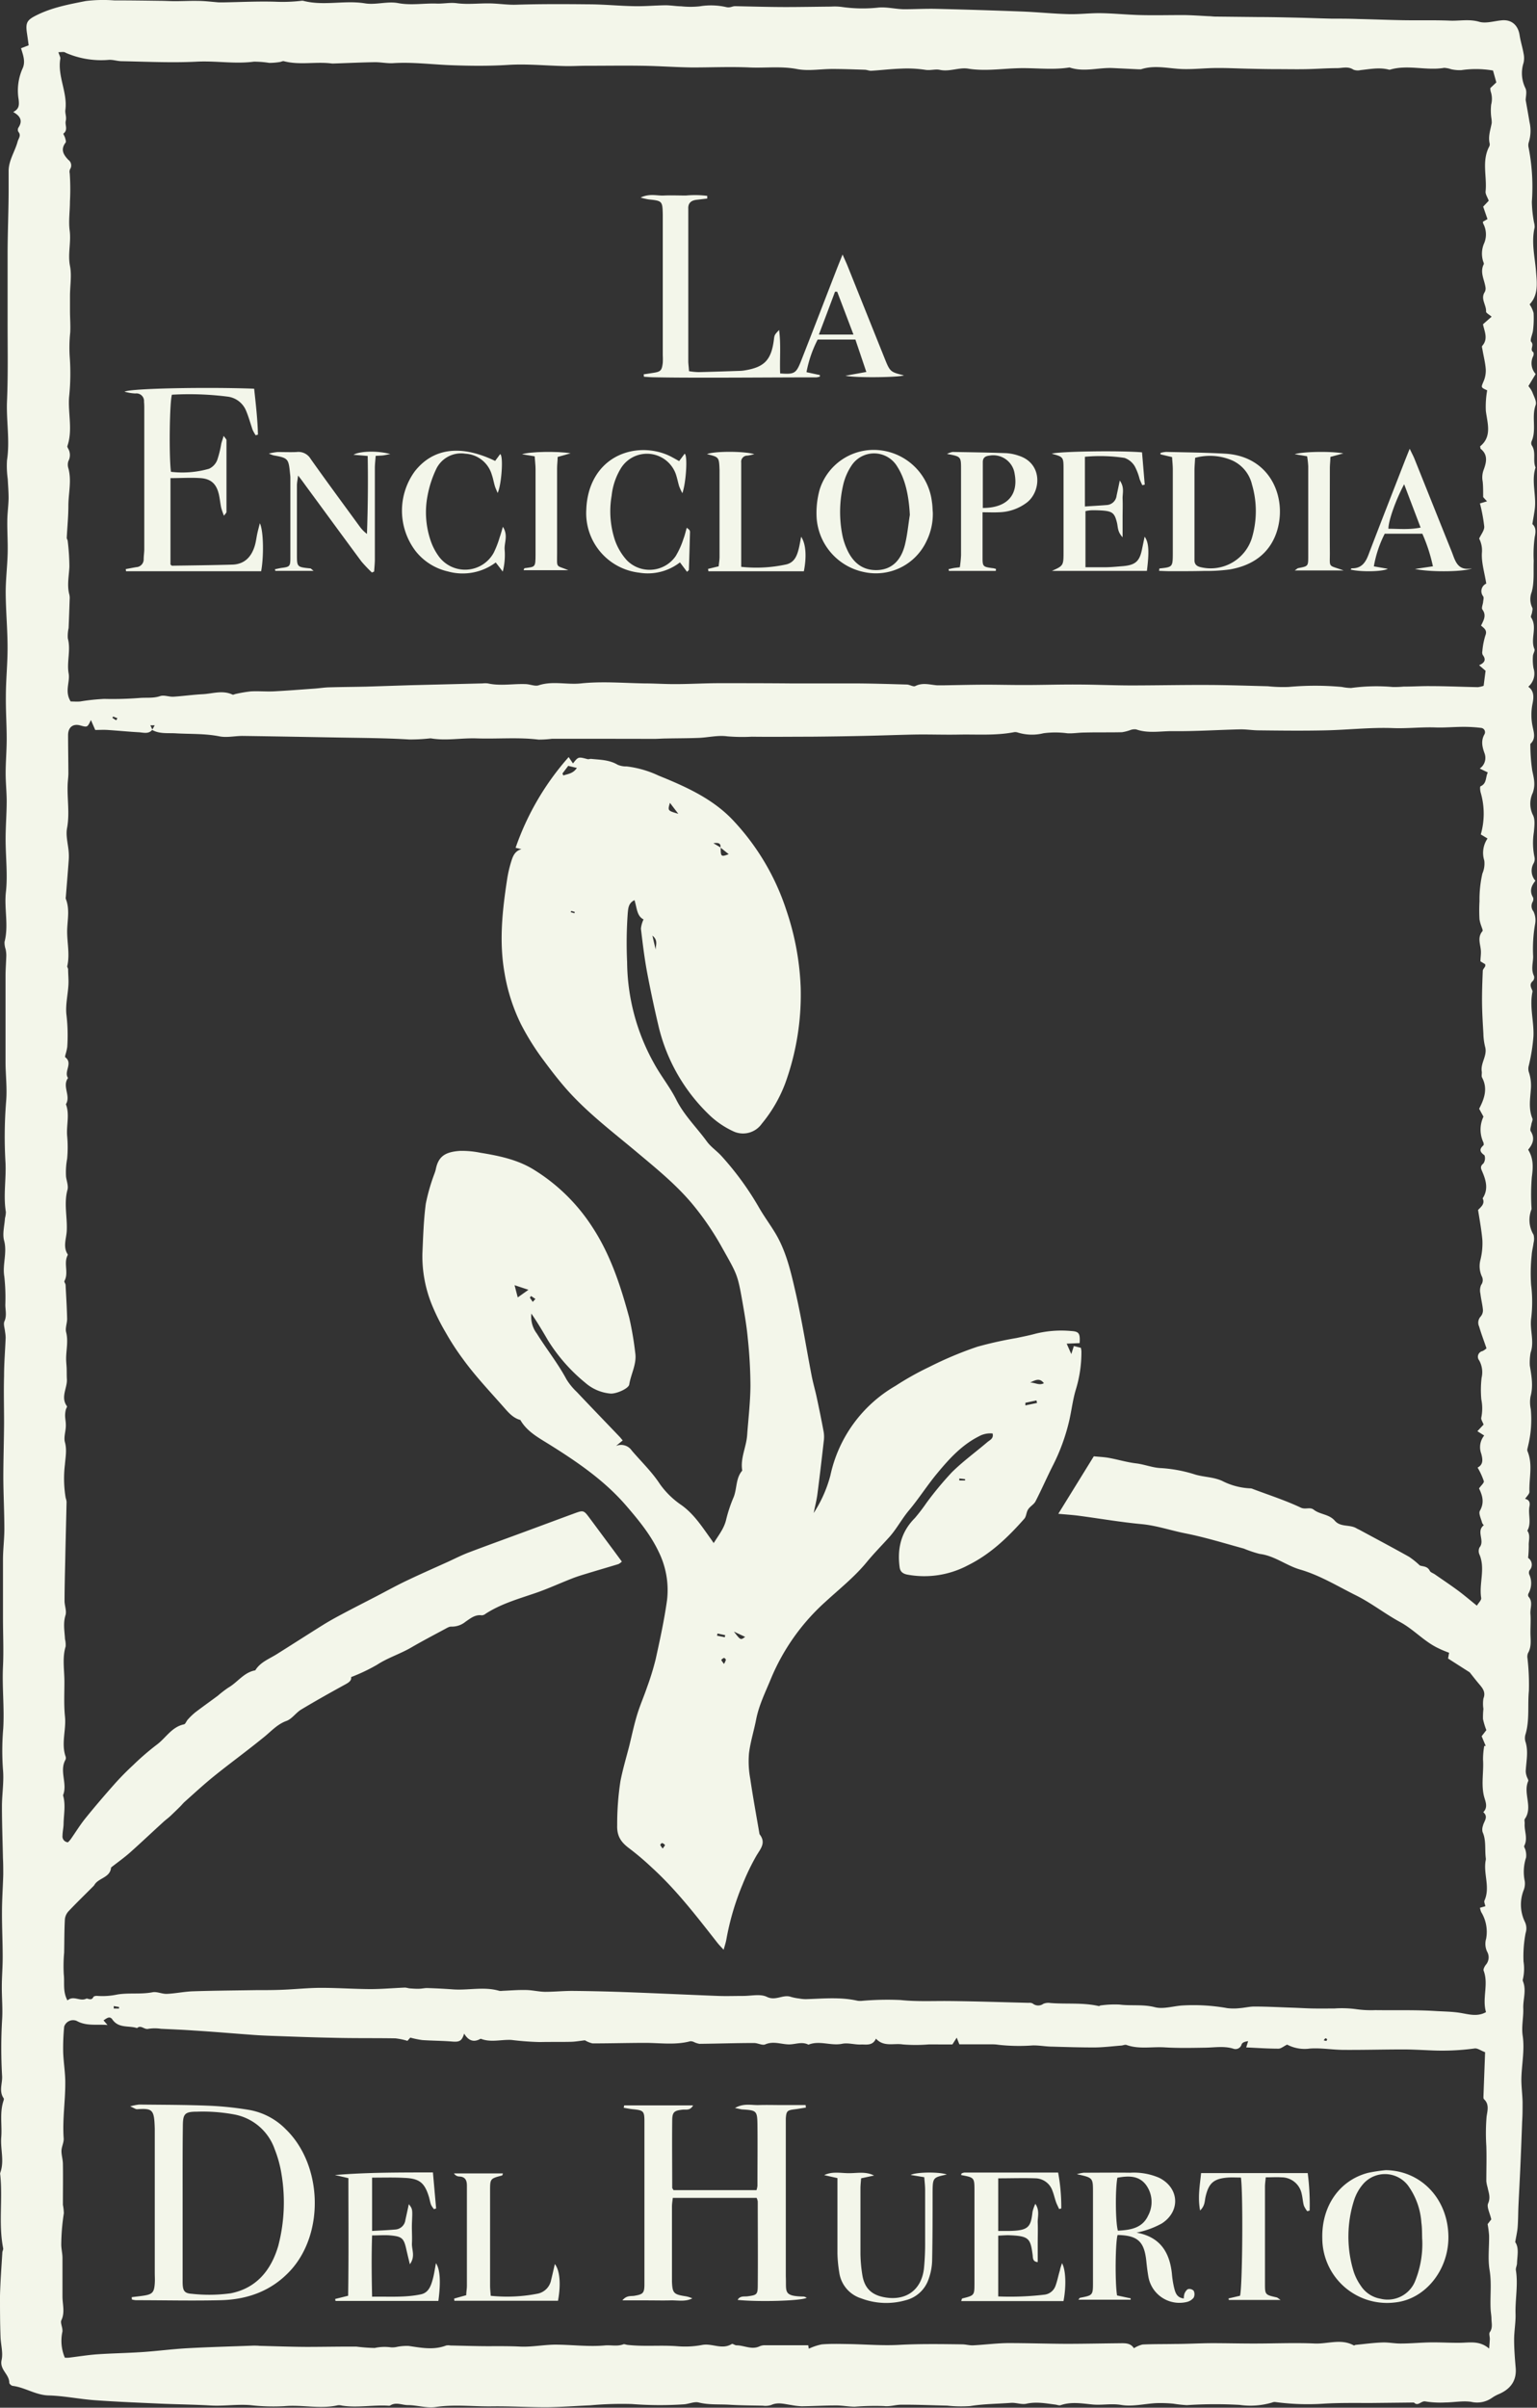 <svg xmlns="http://www.w3.org/2000/svg" viewBox="0 0 356.02 557.46"><rect x="0" y="0" width="356.02" height="557.46" fill="#333333" stroke="none"/><defs><style>.cls-1{fill:#f3f6ea;}</style></defs><g id="Capa_2" data-name="Capa 2"><g id="Capa_1-2" data-name="Capa 1"><path class="cls-1" d="M3.06,25.94c1.39-.73,1.39-1.59,1.26-2.88a12.57,12.57,0,0,1,.87-7.12c.79-1.6.17-3.15-.32-4.77l1.77-.68c-.12-.88-.24-1.76-.37-2.63-.41-2.65-.06-3.23,2.33-4.4C12.16,1.71,16,1,19.85.24A33.22,33.22,0,0,1,26.4.09c3.57,0,7.14.05,10.71.1,1.14,0,2.28.08,3.42.08,1.77,0,3.54-.1,5.31-.06,1.61,0,3.22.22,4.83.34.4,0,.8,0,1.21,0,4-.07,7.92-.27,11.88-.15a36.9,36.9,0,0,0,6-.21,1.31,1.31,0,0,1,.48,0C75,1.43,79.8,0,84.56.78c2.48.4,5.2-.53,7.66-.06,3,.57,6,0,8.92.11,1.53.06,3.1-.29,4.61-.09,2.81.37,5.61-.06,8.4.07,1.81.08,3.59.34,5.44.28C125.15.92,130.71.94,136.27,1c3.56,0,7.11.37,10.66.43,2.41.05,4.83-.18,7.24-.21,1.21,0,2.42.23,3.62.24a20.05,20.05,0,0,0,4.31,0,16,16,0,0,1,6.2.2c.85.18,1.34-.24,2-.23,3.82.08,7.64.19,11.47.2,3.58,0,7.15-.07,10.73-.1a13.2,13.2,0,0,1,2.44.07,33.84,33.84,0,0,0,8.65.14c1.9-.14,3.84.36,5.77.4,2.51,0,5-.15,7.53-.09q10,.24,19.94.62c3.55.14,7.1.51,10.66.6,2.5.07,5-.26,7.52-.22,3.06.05,6.12.37,9.18.44,3.23.08,6.46,0,9.68,0,2,0,4.06.16,6.09.26.48,0,1,.08,1.45.09l10.2.11c2.83,0,5.66.07,8.49.13s5.63.18,8.45.24c2,0,4,0,6.06.08,3.47.08,6.95.22,10.42.28s7.23-.05,10.83.1c2.24.09,4.45-.41,6.76.26,1.6.46,3.52-.19,5.29-.34,2.23-.19,3.73,1.13,4.08,3.44.22,1.43.67,2.82.92,4.25a5,5,0,0,1,0,2.15,7.81,7.81,0,0,0,.43,5.88c.4.81.06,2,.06,2.76.32,1.81.62,3.43.88,5.05a9,9,0,0,1-.19,4.8,2.33,2.33,0,0,0,0,1.2,47.6,47.6,0,0,1,.74,12.5,28.94,28.94,0,0,0,.5,4.78,3.71,3.71,0,0,1,.14,1.17c-.81,3.44.06,6.81.33,10.21.17,2.21.49,4.51-.73,6.59a7.65,7.65,0,0,1-.76,1,6.5,6.5,0,0,1,.92,2,22.75,22.75,0,0,1-.13,4c-.09.93-.79,2.26-.41,2.67.75.83-.42,1.74.45,2.38.15.11.13.67,0,.93a3.73,3.73,0,0,0,.57,4.14l-1.68,2.79a6.55,6.55,0,0,1,.9,1.38c.36,1,1.07,2.2.78,3-1,2.75.24,5.69-.92,8.37a1.14,1.14,0,0,0,0,.94c1.1,1.59.19,3.51.89,5.16-1,3.17.21,6.39-.17,9.57-.13,1.07-.34,2.14-.56,3.54.72.59.87,1.54.55,2.93a29.4,29.4,0,0,0-.24,5.57c-.09,2.43.16,5-.47,7.24a4.5,4.5,0,0,0,.13,3.59c.15.3,0,.76-.05,1.14s-.37.91-.21,1.14c1.51,2.31-.24,4.94.76,7.31.18.42-.32,1.07-.34,1.63a11.2,11.2,0,0,0,.14,2.84A4,4,0,0,1,354,159c1.4,1,1.27,2.46,1,3.86a13,13,0,0,0,0,5.31c.23,1.23.81,2.75-.39,3.94a.37.37,0,0,0-.13.21,42.28,42.28,0,0,0,.44,6.09c.37,1.76.79,3.23.12,5.16a5.91,5.91,0,0,0,0,5.06c.6,1.07.37,2.69.26,4a16,16,0,0,0,.14,5.82,2.11,2.11,0,0,1-.16,1.35,3.53,3.53,0,0,0,.37,4.13c-1,1.22-1.38,2.45-.54,3.86a1.31,1.31,0,0,1-.12,1.06,2,2,0,0,0,.22,2.19,4.73,4.73,0,0,1,.35,3,33.48,33.48,0,0,0-.43,7.41c0,1.51-.55,3,.2,4.54a1.23,1.23,0,0,1-.27,1.14c-.75.63-.54,1.26-.21,2a1,1,0,0,1,.13.47c-.75,3.5.4,7,.21,10.45a42.89,42.89,0,0,1-1.06,6.64,2.64,2.64,0,0,0,.07,1.73,10,10,0,0,1,.39,3.89c-.17,2.24-.53,4.45.36,6.64.15.36-.17.91-.24,1.38s-.36,1.2-.15,1.57c1,1.58.56,2.93-.59,4.29,1.25,2,1.17,4.08.85,6.34a51,51,0,0,0-.08,7,1.54,1.54,0,0,1,0,.48,6.68,6.68,0,0,0,.48,5.87,3.69,3.69,0,0,1,0,1.9c-.11.94-.38,1.87-.43,2.82a39.94,39.94,0,0,0-.13,6.91,32.2,32.2,0,0,1,0,7.85c-.31,2.64.78,5.24-.12,7.82a13.13,13.13,0,0,0-.18,3c.39,2.38.83,4.73.16,7.17a7.73,7.73,0,0,0,.06,2.91,25.82,25.82,0,0,1-.63,8.54c-.07.4-.27.87-.13,1.2,1.28,3.08.33,6.27.45,9.41,0,.49-.6,1-1,1.63.74.16,1.25.6,1,1.77-.34,1.84.53,3.8-.49,5.6.78,1.08.26,2.3.33,3.45a26.26,26.26,0,0,1-.15,2.84,1.89,1.89,0,0,1,.34,2.87,1.15,1.15,0,0,0-.09.93,4.88,4.88,0,0,1-.17,4.46.79.79,0,0,0,0,.7c1.12,1.22.36,2.66.46,4s0,2.89,0,4.33c0,1.62.32,3.25-.57,4.77a2.31,2.31,0,0,0-.11,1.21,54.19,54.19,0,0,1,.32,7.51c-.32,3.33.19,6.73-.76,10a3,3,0,0,0-.06,1.69c.77,2.31.2,4.6.09,6.91a3.72,3.72,0,0,0,.22,1.17c.1.4.48.87.35,1.15-1.24,2.82,1.15,6-.77,8.73-.19.26,0,.76-.05,1.15-.09,1.68.78,3.38-.09,5.08-.12.24.24.7.3,1.07a4.25,4.25,0,0,1,.12,1.65,10.56,10.56,0,0,0-.3,5.5,4.18,4.18,0,0,1-.28,2.11,9.17,9.17,0,0,0,.35,7.38,3.48,3.48,0,0,1,.13,2.47,28.31,28.31,0,0,0-.49,6.63,10.81,10.81,0,0,1-.14,4.05.75.75,0,0,0,0,.49c.86,2.11,0,4.22.08,6.29s-.45,4.24-.14,6.29c.51,3.44-.26,6.78-.3,10.17,0,1.76.24,3.52.28,5.28,0,1.49,0,3-.1,4.46-.13,3.52-.26,7-.42,10.54-.13,3-.3,6-.44,9-.07,1.62-.06,3.25-.18,4.87-.08,1.09-.34,2.16-.57,3.51.93,1.29.48,3.11.42,4.88,0,.54-.34,1.11-.26,1.62.55,3.38-.18,6.74-.08,10.11.06,2-.33,4-.33,6s.17,4.32.36,6.47c.26,3-1.18,4.91-3.83,6.08a8.74,8.74,0,0,0-1.7.93,6,6,0,0,1-4.79.89c-1.94-.28-4,.13-6,.15a22,22,0,0,1-4.59-.24c-1-.2-1.69,1.24-2.65.25l-10,.11c-3.6,0-7.2-.06-10.78.15a56.3,56.3,0,0,1-11.39-.38,1.6,1.6,0,0,0-.71.13,17.79,17.79,0,0,1-7.5.54,99.8,99.8,0,0,0-12.23.06,30,30,0,0,1-3.12-.34,31.67,31.67,0,0,0-3.89-.13c-2.74.13-5.56.86-8.19.42-2.31-.38-4.5.11-6.71-.11-2.47-.24-4.9-.67-7.33.17-.34.12-.8-.09-1.2-.14-2.23-.28-4.42-.71-6.72-.2-1.13.25-2.4-.29-3.59-.2-3.14.24-6.29.23-9.43.74a29.75,29.75,0,0,1-5.33-.1c-3.56-.08-7.11-.24-10.66-.21-1.31,0-2.55.47-4,.31a58.53,58.53,0,0,0-6.74.15c-1.45,0-2.89-.3-4.34-.29-2.66,0-5.31.16-8,.19a17.52,17.52,0,0,1-2.39-.29c-1.55-.21-3.07-.73-4.65,0a4.59,4.59,0,0,1-1.93.15c-2.59-.05-5.18-.06-7.77-.22-2.36-.14-4.73.07-7.09-.52-1-.26-2.3.36-3.46.43a83.42,83.42,0,0,1-12-.07,80.07,80.07,0,0,0-9.66.3c-3.42.14-6.84.42-10.26.44-4.13,0-8.28-.25-12.41-.2-4.37.07-8.72-.5-13.12.15-2.08.31-4.29-.43-6.45-.44-1.34,0-2.72-.77-4.06.07-.18.12-.48.06-.73.05-3.48-.16-7,.53-10.44,0a2.7,2.7,0,0,0-1-.08c-4.1.92-8.22-.17-12.34.2a46.55,46.55,0,0,1-7.91-.23c-3.06-.25-6.09.25-9.15.08-3.9-.22-7.8-.26-11.7-.43-5.08-.23-10.17-.43-15.25-.8-3.55-.26-7.07-1-10.62-1.1-3-.08-5.43-1.83-8.28-2.21-.32,0-.84-.48-.84-.73,0-2-2.28-3-1.78-5.27C.75,544.73.17,542.8.12,541,0,537.82,0,534.68,0,531.54c.08-3.32.34-6.64.54-10,0-.32.25-.66.19-1-1.11-5.63-.07-11.35-.67-17a1,1,0,0,1,0-.48c1-2.72,0-5.5.23-8.22s-.43-5.76.56-8.56c0-.14.11-.36,0-.46-1.17-1.67-.24-3.48-.37-5.21a113,113,0,0,1,0-12.88C.66,465.2.41,462.58.42,460c0-2.32.21-4.63.2-6.94,0-3.46-.18-6.92-.16-10.37,0-2.88.21-5.77.29-8.65,0-1.29,0-2.59-.07-3.88-.08-4-.23-7.94-.23-11.91,0-2.88.51-5.79.23-8.63a60.81,60.81,0,0,1,.07-9.45c.28-4.76-.28-9.51-.06-14.27.18-3.74,0-7.5,0-11.25,0-4.52,0-9,0-13.54,0-2.41.33-4.82.32-7.23C1,350,.79,346.08.77,342.2c0-4.3.15-8.6.17-12.91,0-3.56-.1-7.13,0-10.69,0-3,.26-6,.37-8.92a11.29,11.29,0,0,0-.15-1.4c-.07-.79-.42-1.72-.13-2.36.57-1.29.22-2.52.2-3.78A44.73,44.73,0,0,0,1,295.58c-.48-2.8.71-5.51-.05-8.34-.43-1.6.09-3.45.2-5.19a6.11,6.11,0,0,0,.21-1.43c-.63-3.82.1-7.64-.09-11.45A101.83,101.83,0,0,1,1.42,255c.26-3-.12-6-.14-9,0-3.61,0-7.22,0-10.83,0-3,0-6.09,0-9.13,0-1.62.14-3.24.18-4.87a7.52,7.52,0,0,0-.16-1.41,4.67,4.67,0,0,1-.25-1.68c1-3.83-.12-7.69.32-11.57s-.07-8.15-.07-12.23c0-2.9.24-5.8.25-8.7,0-2.17-.24-4.34-.24-6.51,0-2.66.24-5.32.24-8,0-3.28-.23-6.57-.19-9.85,0-3.76.4-7.53.39-11.3,0-4.25-.41-8.5-.43-12.76,0-3,.37-6,.45-9,.07-2.49-.11-5-.08-7.5,0-1.76.27-3.52.3-5.29,0-1.49-.12-3-.2-4.46a22,22,0,0,1-.17-4.35c.7-4.55-.18-9.09,0-13.64.27-6.26.13-12.53.14-18.8,0-5.07,0-10.14,0-15.21S2,48.74,2,43.65c0-1.3,0-2.59,0-3.89-.06-2.55,1.45-4.62,2.09-7,.21-.75.88-1.4.16-2.25a1,1,0,0,1,0-.93C5.28,28.05,4.8,26.89,3.06,25.94ZM35.24,169l.59-1.06h-1l.47,1c-.88,1.1-2.08.66-3.16.6-2.39-.13-4.79-.37-7.19-.53-1-.06-1.93,0-2.89,0l-1-2.3c-.81,1.71-.81,1.71-2.48,1.25s-2.79.41-2.81,2.21c0,3,.06,5.91.07,8.86,0,.87-.14,1.74-.17,2.61-.13,3.36.5,6.71-.14,10.11-.33,1.75.24,3.66.38,5.5a12.71,12.71,0,0,1,0,2c-.2,2.8-.44,5.6-.66,8.4a1,1,0,0,0,0,.48c.9,2.26.42,4.64.32,6.9-.13,2.91.69,5.81,0,8.7,0,.2.2.46.21.69,0,1.2.14,2.41.07,3.61-.13,2.34-.73,4.73-.45,7a40.29,40.29,0,0,1,.18,7.36,11.83,11.83,0,0,1-.4,1.74c-.05.22-.16.58-.07.65,1.86,1.4-.4,3.33.65,4.81-1.42,1.92.7,4.14-.49,6.08.91,2.4.08,4.87.28,7.3a28,28,0,0,1,0,5.34,17.06,17.06,0,0,0-.25,4.16c.14,1,.58,2.12.33,3-.87,3.19,0,6.37-.17,9.54-.09,1.78-.93,3.67.23,5.42.06.08-.08.3-.14.45-.76,1.84.38,3.89-.63,5.72-.1.19.25.58.27.89.14,2.62.3,5.25.36,7.88,0,1-.47,2.13-.23,3.07.53,2.09,0,4.11,0,6.16,0,.73.09,1.45.12,2.18s0,1.76.06,2.64c.07,2-1.5,4.09,0,6.15.11.14-.21.56-.26.85a5.69,5.69,0,0,0-.16,1.29c0,.79.2,1.59.17,2.38,0,1.28-.53,2.66-.21,3.83.49,1.77.13,3.46,0,5.14a27.12,27.12,0,0,0,.17,7.74,3.9,3.9,0,0,1,.21.93c-.09,4.32-.21,8.64-.3,13-.07,3.3-.16,6.61-.17,9.92,0,1.12.53,2.34.22,3.33-.58,1.89-.21,3.71-.11,5.55a5.48,5.48,0,0,1,.14,1.68c-.8,2.67-.29,5.37-.28,8.06s-.15,5.46.13,8.15c.32,3.11-.93,6.23.16,9.31a1,1,0,0,1-.05.72c-1.48,2.65.54,5.54-.56,8.21.64,2.14.19,4.32.13,6.47,0,1-.24,1.91-.25,2.86a1.36,1.36,0,0,0,1.26,1.56,6,6,0,0,0,.63-.7c1.12-1.59,2.14-3.27,3.36-4.79,2.17-2.69,4.43-5.33,6.73-7.92,1.39-1.57,2.87-3.06,4.41-4.49A61.17,61.17,0,0,1,36.25,404c2.14-1.55,3.49-4.16,6.37-4.76.35-.07.55-.77.89-1.12a15.08,15.08,0,0,1,1.73-1.66c1.72-1.31,3.48-2.56,5.22-3.85a25.34,25.34,0,0,1,2.43-1.87c2.15-1.23,3.6-3.55,6.24-4,1.16-1.91,3.22-2.64,5-3.76,3.57-2.24,7.11-4.52,10.68-6.75,1.43-.89,2.9-1.7,4.39-2.49,2.55-1.36,5.13-2.67,7.7-4s5.16-2.78,7.79-4c3-1.43,6-2.74,9-4.1,1.62-.74,3.21-1.56,4.87-2.19,4.34-1.65,8.71-3.22,13.07-4.83,3.88-1.43,7.75-2.88,11.63-4.3,1.84-.67,2-.6,3.23,1.05,1.86,2.49,3.7,5,5.55,7.47l2,2.72a3.76,3.76,0,0,1-.77.57c-2.46.75-4.92,1.46-7.37,2.21-1.17.35-2.34.71-3.47,1.16-2.86,1.12-5.67,2.42-8.57,3.4-3.91,1.33-7.87,2.47-11.37,4.73a1.53,1.53,0,0,1-.89.37c-1.54-.22-2.6.69-3.74,1.46a5,5,0,0,1-3.38,1.15c-.48,0-1,.35-1.5.61-2.59,1.39-5.19,2.75-7.73,4.23s-5.42,2.37-7.92,4a41.89,41.89,0,0,1-6,2.85c.13.84-.56,1.27-1.43,1.74-3.41,1.87-6.8,3.77-10.13,5.77-1.23.74-2.13,2.17-3.42,2.64-2.17.79-3.57,2.44-5.26,3.79q-1.78,1.44-3.6,2.85c-2.76,2.15-5.56,4.23-8.27,6.44-2.19,1.79-4.27,3.71-6.38,5.59-.43.37-.77.83-1.18,1.22-.67.67-1.36,1.33-2.06,2s-1.23,1-1.82,1.56c-2.55,2.32-5.05,4.69-7.64,7-1.4,1.24-2.93,2.32-4.41,3.48-.19,2.37-2.87,2.39-3.84,4a1.61,1.61,0,0,1-.31.38c-1.89,1.9-3.82,3.76-5.66,5.71a3.24,3.24,0,0,0-.89,1.88c-.14,2.58-.12,5.15-.17,7.73a35,35,0,0,0-.09,5c.23,2-.28,4,.86,6.08,1.41-1.25,2.87.32,4.36-.41.3-.15,1.18.61,1.64-.38.08-.19.58-.29.87-.26a16.43,16.43,0,0,0,4.63-.31c2.68-.46,5.47,0,8.21-.53,1-.2,2.21.42,3.31.37,2-.08,4-.52,6-.59,4.86-.16,9.71-.19,14.57-.27,2.17,0,4.34,0,6.5-.1,2.89-.12,5.77-.43,8.66-.43,3.79,0,7.59.27,11.39.29,2.66,0,5.32-.24,8-.35.39,0,.79.16,1.19.19.71.05,1.42.1,2.13.08s1.28-.18,1.92-.16c1.94.06,3.89.16,5.83.3,3.59.28,7.23-.7,10.8.34a2.27,2.27,0,0,0,.73,0c1.78-.07,3.57-.23,5.35-.19,1.52,0,3,.4,4.57.42,2.16,0,4.33-.23,6.5-.21q6.32.06,12.63.3c7,.26,13.94.59,20.91.86,1.93.07,3.86,0,5.8,0s4-.52,5.51.22c2.07,1,3.73-.64,5.56,0a11.67,11.67,0,0,0,1.87.37,8.57,8.57,0,0,0,1.59.16c4-.12,8-.54,12,.37a4.84,4.84,0,0,0,1.2,0,67.56,67.56,0,0,1,8.76-.17c3.71.39,7.39.2,11.09.23,6.18.06,12.36.27,18.54.42a1.77,1.77,0,0,1,.94.14,2,2,0,0,0,2.47.09,3,3,0,0,1,1.65-.19c3.74.3,7.52-.14,11.22.71.13,0,.28-.14.43-.15a23.6,23.6,0,0,1,4.35-.2c2.72.34,5.44-.1,8.2.61,1.92.49,4.14-.23,6.23-.39a44.43,44.43,0,0,1,10.55.61,12.69,12.69,0,0,0,2.89,0c1.13-.08,2.26-.38,3.39-.37,3,0,6,.17,8.95.27,1.63.05,3.25.16,4.87.18s3.1,0,4.65,0a24.89,24.89,0,0,1,4.89.13,25,25,0,0,0,4.64.25c4.62.06,9.26-.08,13.87.2,1.88.12,3.8.12,5.72.42s4,1,6.05-.16c-.95-3.19.65-6.44-.55-9.6-.12-.33.2-.93.46-1.3a2.64,2.64,0,0,0,.34-3.11,4.25,4.25,0,0,1-.22-3,8.79,8.79,0,0,0-1.14-6.15,4.37,4.37,0,0,1-.29-1l1.25-.36c-.08-.45-.36-1-.2-1.33,1.38-3.09-.34-6.27.29-9.37a1.68,1.68,0,0,0,0-.49c-.25-2,.13-4.09-.74-6a2.55,2.55,0,0,1,.08-1.41c.22-1.06,1.36-2.07.09-3.17,1.21-1.23.41-2.63.13-3.82-.64-2.8,0-5.58-.19-8.35a18,18,0,0,1,.28-3.17l.34,0-.94-2.25,1.09-1.41a16.33,16.33,0,0,1-.78-2.58,18.48,18.48,0,0,1,.1-2.34,7.76,7.76,0,0,1,0-2.4c.56-1.43-.12-2.32-.94-3.28s-1.56-1.93-2.24-2.78L335.42,384l.24-1.33c-1-.38-1.68-.65-2.38-1-3.34-1.53-5.76-4.39-9-6.13-3.48-1.89-6.63-4.39-10.17-6.15-4.27-2.12-8.36-4.66-13-6-3.21-.94-5.89-3.19-9.33-3.61a27.14,27.14,0,0,1-3.66-1.23c-4.5-1.23-9-2.63-13.56-3.53-3.39-.67-6.66-1.81-10.15-2.14-4.84-.45-9.66-1.29-14.49-1.93-1.5-.2-3-.29-4.78-.46l8.22-13.31c1.15.12,2.37.16,3.56.38,2.07.38,4.1,1,6.19,1.25s3.87,1.05,6,1.11a32.58,32.58,0,0,1,7.82,1.51c2,.57,4.1.54,6.11,1.42a15.85,15.85,0,0,0,6.71,1.76,1.62,1.62,0,0,1,.46.14c3.71,1.4,7.51,2.62,11.09,4.31,1.09.52,2.09-.21,3,.48,1.46,1.15,3.54,1,4.89,2.56s3.49.8,5.06,1.78c.21.13.44.21.66.33,3.83,2.07,7.68,4.11,11.48,6.24a18.4,18.4,0,0,1,2.48,2c.76.29,1.74.11,2.32,1.25.18.37.76.53,1.15.8,1.78,1.24,3.58,2.44,5.32,3.72,1.44,1.06,2.8,2.23,4.43,3.54.42-.69,1.12-1.32,1-1.82-.53-3.32,1-6.71-.39-10a2,2,0,0,1,0-1.65c1.33-1.56-.85-3.74,1-5.15a2,2,0,0,1-.39-.55c-.23-.95-.88-2.17-.51-2.81,1.09-1.91.57-3.57-.21-5.16.46-.67,1.22-1.29,1.11-1.7a16.91,16.91,0,0,0-1.44-3.13c1.45-.75,1.14-2.06.85-3.21a4.28,4.28,0,0,1,.68-4.21l-1.58-1,1.44-1.54c-.21-.58-.66-1.19-.53-1.63a10.71,10.71,0,0,0,0-4.22,24.26,24.26,0,0,1,.07-5,5.61,5.61,0,0,0-.56-4,1.34,1.34,0,0,1,.77-2.16,3.7,3.7,0,0,0,.92-.64c-.6-1.76-1.22-3.39-1.71-5.06a2.09,2.09,0,0,1,.34-2.28,2.2,2.2,0,0,0,.55-1.53c-.11-1.28-.45-2.53-.59-3.81a3.2,3.2,0,0,1,.17-2,1.86,1.86,0,0,0,.15-2,5.74,5.74,0,0,1-.33-3.73,15.89,15.89,0,0,0,.47-4.63c-.2-2.33-.63-4.64-1-7,.76-.77,1.64-1.46,1.06-2.69,1.36-2.06.8-4.1-.07-6.14-.28-.66-.63-1.23.23-1.91a2.1,2.1,0,0,0,.26-1.92c-1.11-.78-1.24-1.41-.23-2.31.1-.09.05-.45,0-.63a7,7,0,0,1,0-6l-1-1.83c1.27-2.43,2-4.72.68-7.22-.2-.38,0-.95-.08-1.42-.3-2,1.36-3.66.78-5.7a13.93,13.93,0,0,1-.4-3.1c-.14-2.39-.29-4.79-.31-7.19s.07-4.86.17-7.28c0-.37.39-.71.56-1.08a1.21,1.21,0,0,0,0-.47l-1.1-.67c0-.76.14-1.56.11-2.35-.07-1.56-.91-3.15.36-4.64.15-.18-.14-.75-.25-1.13a8.37,8.37,0,0,1-.44-1.59,36.79,36.79,0,0,1,0-4.2,27.28,27.28,0,0,1,.67-6.42,5.75,5.75,0,0,0,.44-3,5.91,5.91,0,0,1,.75-5.11L343,193.2a17.44,17.44,0,0,0,0-9.61c-.16-.49-.23-1.47-.06-1.54,1.5-.63,1.12-2.16,1.69-3.2l-1.87-.91a3,3,0,0,0,1.11-3.52c-.54-1.5-.88-2.92,0-4.44a1,1,0,0,0-.81-1.45,33,33,0,0,0-4.09-.24c-2.14,0-4.27.21-6.4.14-3.29-.12-6.55.27-9.86.15-5.18-.2-10.39.4-15.59.52s-10.35.06-15.53,0c-1.45,0-2.9-.26-4.35-.23-5.26.12-10.52.48-15.77.41-2.75,0-5.56.56-8.29-.4a2.79,2.79,0,0,0-1.4.17,10.18,10.18,0,0,1-1.88.48c-2.91.07-5.83,0-8.74.08-1.34,0-2.68.26-4,.16a20.72,20.72,0,0,0-5.45,0,11.14,11.14,0,0,1-6-.18,1.82,1.82,0,0,0-.9-.05c-4.21.8-8.46.46-12.7.54-3.59.07-7.18-.08-10.77,0s-7.45.22-11.18.3q-6.32.14-12.64.19c-4.46,0-8.91.06-13.37,0a42.28,42.28,0,0,1-5.73-.09c-2.1-.29-4.32.26-6.49.36-2.48.1-5,.09-7.44.14-1,0-2,.09-2.94.09L139,171.05c-3.71,0-7.42,0-11.12,0a25.8,25.8,0,0,1-3.14.19c-4.78-.58-9.57-.11-14.35-.28-3.52-.12-7,.59-10.55,0a1.06,1.06,0,0,0-.25,0,40.73,40.73,0,0,1-4.8.25c-5.29-.32-10.59-.35-15.88-.44-7.58-.13-15.16-.28-22.74-.38-1.78,0-3.63.44-5.33.1-3.3-.66-6.61-.51-9.92-.69C39,169.66,37,170,35.24,169ZM13.53,12.08c.23.77.5,1.17.44,1.51-.7,4.07,1.72,7.82,1.17,11.9-.1.75.32,1.55.09,2.51s.6,2.07-.54,2.93c-.08.06.3.65.39,1s.28.87.12,1.08c-1.21,1.58-.54,2.78.63,4a1.59,1.59,0,0,1,.39,2.18,1.55,1.55,0,0,0-.07.94,52.73,52.73,0,0,1,.05,6.53c0,2.25-.35,4.54-.06,6.72.36,2.75-.47,5.41.07,8.18.44,2.23,0,4.63,0,7,0,1.12,0,2.24,0,3.37,0,1.66.14,3.32.06,5a34,34,0,0,0-.13,5.54A52.88,52.88,0,0,1,16,92c-.26,3.76.88,7.55-.39,11.27-.07.18.12.47.23.68a3,3,0,0,1,0,2.81,2.69,2.69,0,0,0,0,1.66c.79,2.9,0,5.79,0,8.68,0,2.48-.26,5-.38,7.44,0,.22.2.45.22.69a50.7,50.7,0,0,1,.39,6c-.09,2.16-.59,4.3,0,6.46a3.43,3.43,0,0,1,.07,1c-.08,2.24-.15,4.49-.25,6.73a8.58,8.58,0,0,0-.18,2.39c.74,2.71-.29,5.43.19,8.11.36,2-1,4.14.47,6.49.6,0,1.42.07,2.23,0a47.57,47.57,0,0,1,5.54-.59,80.5,80.5,0,0,0,8.22-.22c1.58-.13,3.15.11,4.74-.43.91-.31,2.06.2,3.08.14,2.26-.14,4.5-.47,6.76-.58s4.63-1,6.93.1c.17.08.45-.11.69-.15a30.26,30.26,0,0,1,3.53-.6c1.7-.1,3.41.06,5.11,0,3.23-.16,6.45-.42,9.68-.65,1.12-.08,2.23-.26,3.35-.29,2.85-.08,5.7-.1,8.54-.16L95,158.65l16.78-.42a5.54,5.54,0,0,1,1.22,0c2.87.64,5.78.06,8.66.16,1.08,0,2.24.57,3.11.28,3.25-1.06,6.54-.09,9.82-.44,4.79-.51,9.69-.09,14.54,0,2.41,0,4.83.17,7.24.16,3.34,0,6.67-.2,10-.21,5.51,0,11,0,16.52.05,4.76,0,9.53,0,14.29,0,4.28,0,8.56.14,12.84.26.68,0,1.52.6,2,.35,1.69-.85,3.34-.31,5-.17.56,0,1.12,0,1.68,0,3.08-.05,6.16-.13,9.24-.14s6.35.08,9.52.07c3.9,0,7.8-.13,11.71-.11,4.22,0,8.44.2,12.66.21,5.78,0,11.55-.13,17.32-.11,4.86,0,9.71.18,14.56.3a33.27,33.27,0,0,0,4.77.16,67.82,67.82,0,0,1,12.34,0,11.51,11.51,0,0,0,2.15.24,43.34,43.34,0,0,1,9.66-.23,22.2,22.2,0,0,0,2.44-.09c2.12,0,4.23-.14,6.34-.11,3.64,0,7.28.17,10.92.24a6.83,6.83,0,0,0,1.33-.31c.15-1.17.3-2.36.45-3.48l-1.5-1.29c1.33-.57,1.65-1.32.85-2.37a1.32,1.32,0,0,1-.1-.87,16.87,16.87,0,0,1,.7-3.64c.51-1.26-.36-1.72-1-2.3.64-1.28,1.29-2.39.3-3.73-.25-.35.12-1.14.18-1.73s.22-1,0-1.33a1.92,1.92,0,0,1,.73-2.93c-.42-2.61-1.18-5-1-7.25a6,6,0,0,0-.65-3.17c.47-1,1.23-1.93,1.18-2.78a37.57,37.57,0,0,0-1-5.36l1.65-.49c-.48-.5-.85-.9-.9-1,0-1.46,0-2.54-.11-3.58a5,5,0,0,1,.17-2.56c.63-1.7,1.19-3.53-.62-5-.09-.08-.08-.29-.15-.59,2.82-2.25,1.68-5.4,1.33-8.2a21.3,21.3,0,0,1,.31-4.76c-1.52-.7-1.43-.66-.83-2.1a6.23,6.23,0,0,0,.5-2.79c-.11-1.52-.5-3-.76-4.53-.05-.3-.2-.73-.06-.88,1.46-1.64.49-3.38.18-5l2-1.76c-.55-.48-1.31-.86-1.29-1.18.1-1.53-1.35-2.94-.3-4.53a1.75,1.75,0,0,0,.16-1.14c-.26-1.75-1.33-3.42-.4-5.27.09-.18-.06-.48-.14-.71a6,6,0,0,1,.28-4.27,5.28,5.28,0,0,0-.26-4.45,1.56,1.56,0,0,1-.06-.44l1.05-.6-1-2.89,1.29-1.36c-.28-.8-.79-1.5-.73-2.14.36-3.45-.93-7,.82-10.37a1.09,1.09,0,0,0,.13-.72c-.4-1.65.18-3.18.47-4.76a6.42,6.42,0,0,0-.08-1.15,12.5,12.5,0,0,1-.05-3.11,5.32,5.32,0,0,0-.12-3.09,3.3,3.3,0,0,1-.07-.75l1.39-1.31-.77-2.75a23.46,23.46,0,0,0-7.34-.09,9.06,9.06,0,0,1-2.36-.21,6.12,6.12,0,0,0-1.61-.32c-4.17.71-8.4-.81-12.55.42a.51.51,0,0,1-.24,0c-2.19-.58-4.37-.13-6.56.1a2.81,2.81,0,0,1-1.67-.1c-1.24-.83-2.54-.36-3.8-.35-2.32,0-4.64.18-7,.23s-4.51,0-6.76,0-4.53-.05-6.8-.1c-2.43-.05-4.86-.18-7.28-.16-2.67,0-5.34.33-8,.24-3.2-.11-6.39-1-9.58.06-.14,0-.32,0-.48,0l-6-.29c-3.35-.16-6.72,1-10.06-.14-4.16.67-8.34,0-12.51.2-3.63.14-7.27.67-10.95.08-2.15-.35-4.32.77-6.61.27-1-.22-2.16.19-3.33,0a28.07,28.07,0,0,0-5.58-.28c-2.34.07-4.67.36-7,.5-.47,0-1-.23-1.43-.24-2.51-.08-5-.18-7.54-.18-2.77,0-5.61.54-8.27,0-3.66-.68-7.26-.19-10.88-.35-4.42-.2-8.86,0-13.29,0-3.8-.05-7.59-.33-11.39-.39-4.4-.07-8.8,0-13.2,0-1.62,0-3.24.11-4.85.07-4.43-.09-8.83-.55-13.28-.27s-8.86.23-13.28.06-8.81-.75-13.25-.47c-1.44.09-2.9-.24-4.35-.22-3.13.05-6.26.2-9.39.3a2.7,2.7,0,0,1-.49,0c-3.69-.48-7.45.43-11.12-.53-.28-.07-.63.16-1,.2a15.78,15.78,0,0,1-2.37.19,23,23,0,0,0-3.57-.28c-4.43.58-8.84-.24-13.28,0-5.76.29-11.55,0-17.32-.11-1,0-2-.37-3-.31a20.57,20.57,0,0,1-10-1.64C14.87,11.93,14.35,12.08,13.53,12.08Zm122,460.31c-1.18.13-2.19.32-3.2.35-2.43.06-4.86,0-7.28.06a65.74,65.74,0,0,1-6.58-.49c-2.35-.13-4.74.64-7.07-.26-.06,0-.15,0-.23.07-1.57.83-2.75.25-3.66-1.28-.53,1.74-1.09,2-2.91,1.83-2.26-.18-4.53-.17-6.8-.33a21.9,21.9,0,0,1-2.76-.57l-.66.75a15.23,15.23,0,0,0-2.82-.58c-4.77-.08-9.55,0-14.33-.13-4.55-.08-9.11-.26-13.66-.42-1.71-.06-3.41-.13-5.11-.26-4.52-.33-9-.72-13.56-1-2.54-.18-5.08-.28-7.62-.4a9.56,9.56,0,0,0-2.87,0c-1,.28-1.74-1-2.66-.16-1.89-.65-4.25.13-5.72-2-.63-.9-1.34-.25-2.05.21l.92,1.07c-2.54-.21-4.91.31-7.14-.95a2.17,2.17,0,0,0-2.89,1.31,51,51,0,0,0-.24,5.8c.07,2.46.52,4.93.49,7.39,0,4.23-.68,8.44-.37,12.69.07.93-.48,1.9-.51,2.86s.31,2,.33,3c.05,3.18,0,6.36,0,9.54a12,12,0,0,1,.22,1.93,49.15,49.15,0,0,0-.6,7.26c0,1,.27,2,.28,3.08,0,3,0,5.95,0,8.93,0,1.84.62,3.7-.26,5.53-.18.37,0,.93.1,1.4a4.37,4.37,0,0,1,.16,1.16,10,10,0,0,0,.55,6.1,7,7,0,0,0,.91,0c2.18-.26,4.35-.62,6.53-.78,3.49-.24,7-.29,10.47-.52s7-.7,10.44-.89c5.09-.28,10.19-.41,15.29-.6.49,0,1,0,1.47.05,3.62.09,7.23.22,10.85.24,3.87,0,7.74-.09,11.61-.06a39.94,39.94,0,0,0,4.2.31,10.78,10.78,0,0,1,3.8-.14,4.74,4.74,0,0,0,1.43-.13,12,12,0,0,1,2.65-.2c2.9.43,5.79,1,8.67-.1a2.67,2.67,0,0,1,1,0c3.39.06,6.78.19,10.18.15,1.93,0,3.84,0,5.78.09,2.73.16,5.49-.41,8.24-.44,3.87,0,7.71.53,11.61.18,1.37-.12,2.83.28,4.24-.26.26-.09.63.11,1,.14,3.89.43,7.79,0,11.69.32a21.22,21.22,0,0,0,5.57-.31c2.29-.44,4.6,1.18,6.85-.22.21-.14.73.32,1.1.31,1.78,0,3.51,1.09,5.33.23A3,3,0,0,1,177,543c3.39,0,6.79,0,10.21,0l.14.8a12.67,12.67,0,0,1,3-1c2-.17,4.05-.11,6.08-.08,3.95.06,7.92.41,11.87.19,4.84-.26,9.68-.18,14.52-.12.86,0,1.74.27,2.59.23,2.69-.14,5.37-.49,8.05-.52,4.51,0,9,.15,13.52.17,4,0,8.07-.09,12.11-.13,1.33,0,2.72-.18,3.56,1.15a6.7,6.7,0,0,1,2-.86c2.5-.12,5-.08,7.51-.13,2.87,0,5.73-.17,8.6-.18,3.32,0,6.65.09,10,.08,4.61,0,9.23-.21,13.83,0,3,.11,6.09-1.18,9,.44.09.05.29-.12.44-.13,2.05-.2,4.1-.48,6.15-.55,1.44-.06,2.88.26,4.32.24,2.3,0,4.6-.23,6.9-.26s4.55.12,6.83.09,4.49-.54,6.7,1.34c.08-1,.14-1.58.16-2.18s-.25-1.26,0-1.62c.7-1,.41-2,.38-3.06,0-.73-.15-1.46-.19-2.19-.16-3,.27-6.08-.25-9.16-.43-2.61-.06-5.36-.11-8a23.75,23.75,0,0,0-.34-2.6c.38-.5.77-1,.85-1.1-.34-1.52-1.1-2.86-.73-3.71.62-1.41.1-2.5-.13-3.72a7.75,7.75,0,0,1-.29-1.4c0-2.73.09-5.45,0-8.17a46.38,46.38,0,0,1,.06-6.77c.17-1.3.7-2.86-.59-4.05-.14-.12-.14-.45-.13-.69.12-3.37.25-6.73.38-10.2-1-.36-1.78-1-2.49-.86a56,56,0,0,1-10.43.42c-2-.08-4-.2-6-.2-4.59,0-9.18.13-13.77.1-2.65,0-5.32-.5-7.94-.3a8.72,8.72,0,0,1-5.23-.92c-.85.42-1.42.94-2,.94-2.49,0-5-.18-7.48-.29l.45-1.44c-.75.07-1.36.32-1.51.73a1.46,1.46,0,0,1-1.93,1c-2.16-.66-4.32-.26-6.49-.23-3.12.05-6.26.12-9.37-.07-3-.19-6,.48-8.88-.56-.34-.12-.79.11-1.2.14-2.06.16-4.12.42-6.18.44-3.25,0-6.5-.09-9.74-.19-1.53,0-3.05-.31-4.58-.28a43.54,43.54,0,0,1-7.91-.14,8.77,8.77,0,0,0-1.45-.11h-7.65l-.61-1.55-1,1.57H215.1a37.17,37.17,0,0,1-6,0c-2.06-.33-4.39.65-6.2-1.34-.79,1.74-2.26,1.31-3.48,1.36-1.44.06-3-.45-4.34-.17-2.63.53-5.25-.83-7.82.21-1.55-.82-3.11,0-4.67-.07-1.77-.06-3.48-.8-5.33,0-.68.3-1.74-.33-2.62-.32-4.21,0-8.42.15-12.63.19a4.81,4.81,0,0,1-1.34-.45,1.72,1.72,0,0,0-.81-.14c-3.36.89-6.76.4-10.15.37-4.15,0-8.3.12-12.46.12A6.06,6.06,0,0,1,135.48,472.39ZM26.35,464.47l0,.57h1.22l0-.36Zm.56-297.7.29-.48-1-.39-.16.32ZM307.42,472.13c-.13-.07-.33-.25-.39-.21a2.07,2.07,0,0,0-.41.47,2.24,2.24,0,0,0,.61.14C307.3,472.53,307.36,472.27,307.42,472.13Z"/><path class="cls-1" d="M188.48,350.31a29.82,29.82,0,0,0,3.86-8.68,31.61,31.61,0,0,1,15.09-20.76,68.13,68.13,0,0,1,7.84-4.39,84,84,0,0,1,11.15-4.68,89.4,89.4,0,0,1,9-2c1.48-.32,3-.61,4.41-1a24.93,24.93,0,0,1,8.25-.63c1.86.11,2.14.53,2,2.8l-3,.13,1.07,2.41.59-1.86,1.62.41a5.49,5.49,0,0,1,.13.78,29.41,29.41,0,0,1-1.27,8.82c-.73,2.38-1,4.9-1.57,7.35a45.72,45.72,0,0,1-3.88,10.52c-1.34,2.67-2.54,5.42-3.91,8.08-.38.72-1.26,1.16-1.71,1.86s-.4,1.61-.88,2.16c-3.76,4.27-7.84,8.19-13,10.75a21.54,21.54,0,0,1-14.11,2.19c-1-.2-1.63-.65-1.77-1.67-.59-4.36.32-8.22,3.53-11.43a42.72,42.72,0,0,0,2.7-3.53,77.89,77.89,0,0,1,5.91-7.11c2.54-2.5,5.45-4.61,8.17-6.93.57-.49,1.51-.81,1.22-2a5.41,5.41,0,0,0-3.22.68c-3.94,2-6.85,5.2-9.6,8.52-2.33,2.8-4.29,5.91-6.64,8.7-1.65,2-2.81,4.25-4.52,6.14s-3.57,3.78-5.22,5.79c-2.83,3.43-6.31,6.18-9.56,9.17a49.43,49.43,0,0,0-12.57,17.74c-1.27,3.1-2.79,6.12-3.44,9.46-.51,2.63-1.34,5.22-1.66,7.87a22.08,22.08,0,0,0,.29,5.84c.63,4.3,1.42,8.58,2.15,12.86,1.58,2,.25,3.35-.73,5a52.73,52.73,0,0,0-3.18,6.6,60.81,60.81,0,0,0-3.78,12.83c-.13.7-.36,1.38-.62,2.33-.57-.62-1-1.06-1.39-1.54-4.79-6.1-9.5-12.27-15.26-17.51a64.36,64.36,0,0,0-5.21-4.42c-1.86-1.39-2.9-2.78-2.8-5.41a65.86,65.86,0,0,1,.75-10.13c.52-2.68,1.3-5.31,2-8,.6-2.41,1.1-4.84,1.81-7.21s1.61-4.35,2.35-6.54a62.28,62.28,0,0,0,2-6.49c1-4.54,2-9.11,2.64-13.72a20,20,0,0,0-1.94-11.17c-1.89-4-4.69-7.39-7.58-10.74-5.09-5.87-11.37-10.13-17.87-14.19-2.44-1.52-5.07-2.93-6.59-5.59-1.68-.45-2.76-1.72-3.83-2.94-3.22-3.66-6.61-7.22-9.46-11.16a59,59,0,0,1-4-6.15A49.85,49.85,0,0,1,100,302a29.9,29.9,0,0,1-2.16-11.68c.17-3.88.28-7.79.79-11.63a44.7,44.7,0,0,1,2-6.95,9.43,9.43,0,0,0,.29-.9c.57-3,2.06-4.12,5.56-4.37a21.13,21.13,0,0,1,4.8.43c4.25.69,8.52,1.57,12.23,3.83A42.92,42.92,0,0,1,137.14,284c4.28,6.49,6.62,13.73,8.62,21.11a75.24,75.24,0,0,1,1.38,8.1c.4,2.6-1,4.9-1.39,7.36-.16.94-3.06,2.21-4.39,2.08a10.2,10.2,0,0,1-5.75-2.46,40,40,0,0,1-8.68-9.85c-1.22-2.1-2.46-4.19-3.85-6.2a6.49,6.49,0,0,0,1.28,4.64c2.22,3.57,4.86,6.86,6.86,10.59a14.41,14.41,0,0,0,2.39,2.92c3.24,3.43,6.51,6.81,9.77,10.22.28.28.52.59.86,1l-1.55,1.27a3,3,0,0,1,3.65,1.07c2.19,2.57,4.63,4.88,6.51,7.75a19.51,19.51,0,0,0,5,4.88c2.87,2.06,4.7,4.9,6.69,7.67.23.32.45.65.78,1.12,1.14-1.85,2.45-3.42,2.91-5.55a32.82,32.82,0,0,1,1.7-5.07c.81-2,.46-4.4,2-6.16-.49-2.84.93-5.41,1.13-8.16.28-3.79.73-7.59.77-11.39a109,109,0,0,0-.61-11c-.26-2.82-.74-5.62-1.23-8.42-1.15-6.57-1.26-6.46-4.79-12.76a65.37,65.37,0,0,0-7-10.2c-3.82-4.51-8.38-8.18-12.86-11.94-5.48-4.59-11.2-8.92-16-14.31-1.91-2.16-3.7-4.48-5.43-6.82a58.43,58.43,0,0,1-5.27-8.42,42.76,42.76,0,0,1-3.78-11.84c-1.28-7.26-.5-14.39.59-21.54a28.49,28.49,0,0,1,.9-4c.39-1.28.8-2.63,2.43-3.08l-1.35-.32a62.35,62.35,0,0,1,12.29-21l1,1.47c1.23-1.57,1.23-1.56,3.35-1,.27.08.59-.08.88-.05,2.08.21,4.2.21,6.11,1.35a4.89,4.89,0,0,0,2.08.39,23.8,23.8,0,0,1,7.41,2.13c6.45,2.61,12.83,5.47,17.6,10.72a55.32,55.32,0,0,1,12,20.46,62.67,62.67,0,0,1,3.32,18,60.3,60.3,0,0,1-3.56,22,32.75,32.75,0,0,1-5.45,9.41A5.31,5.31,0,0,1,170,262a20.51,20.51,0,0,1-5.28-3.46,41.79,41.79,0,0,1-12.25-21.25q-1.45-6.15-2.62-12.37c-.6-3.28-1-6.59-1.39-9.9a6.46,6.46,0,0,1,.61-2.15c-1.57-.75-1.53-2.67-2.1-4.46-1.42.7-1.44,1.87-1.56,2.95a96.18,96.18,0,0,0-.15,11.39,48.86,48.86,0,0,0,6.27,23.52c1.56,2.85,3.65,5.42,5.1,8.31,1.83,3.66,4.74,6.46,7.09,9.69.93,1.29,2.34,2.21,3.42,3.41a68.53,68.53,0,0,1,8.62,11.82c1.14,2,2.48,3.81,3.67,5.75,2.62,4.24,3.72,9.05,4.81,13.79,1.48,6.42,2.5,12.94,3.75,19.41.32,1.68.81,3.33,1.17,5,.58,2.7,1.14,5.41,1.64,8.13a7.31,7.31,0,0,1,0,2.19c-.47,4.14-.95,8.27-1.49,12.39C189.11,347.53,188.75,348.91,188.48,350.31Zm-21.6-154.08c.1-.83-.22-1.2-1.63-1l1.68,1c0,2.12.1,2.2,1.86,1.54ZM119.93,300.39l2.48-1.76-3.22-1.07C119.45,298.56,119.62,299.22,119.93,300.39Zm10.35-121.3.2.45c1.08-.35,2.29-.44,3.14-1.74l-2-.48Zm24.9,6.79c-.54,1.82-.54,1.82,1.94,2.54C156.41,187.5,155.92,186.86,155.18,185.88ZM170,377.77c1.54,2,1.54,2,2.6,1.22ZM152,220.38c-.49-1,.79-2.46-.88-3.74Zm86.6,99.71c1.27.05,2.11.74,3.2.17C240.88,319.05,240,319.43,238.64,320.09Zm-1.09,4.7,0,.6,2.7-.56-.13-.59Zm-69.84,60.5a3.71,3.71,0,0,0,.47-1c0-.14-.34-.46-.44-.43s-.6.3-.6.48S167.41,384.82,167.71,385.29Zm.22-6.22.09-.48-1.79-.38-.1.5Zm55.65-36.29v-.32l-1.33-.15,0,.47ZM153.51,428c.27-.42.56-.73.51-.82a1.17,1.17,0,0,0-.67-.45c-.1,0-.42.3-.4.43S153.21,427.62,153.51,428ZM123.4,301.43l.62-.68-1-.68-.29.37Zm8.93-90.52-.15.29.88.24.08-.3Z"/><path class="cls-1" d="M159.6,85.94a15.91,15.91,0,0,0,2.2.22c3.26-.08,6.53-.19,9.79-.3a8,8,0,0,0,1-.12c4.49-.74,6.08-2.43,6.67-7.1.14-1.11.14-1.11,1.21-2.24.45,3.52.1,6.82.24,10.06,3.29.23,3.68.05,4.83-2.85,2.81-7.14,5.56-14.31,8.34-21.46.35-.9.72-1.79,1.29-3.22.53,1.22.87,1.93,1.16,2.65q4.24,10.58,8.48,21.14c1.35,3.38,1.35,3.38,4.57,4.2-1.16.45-11,.61-13.56.08l4.85-.88c-.87-2.6-1.69-5-2.53-7.5h-8.74a27.55,27.55,0,0,0-2.59,7.55l3.1.67v.35a4.5,4.5,0,0,1-.77.18c-8.23,0-16.45.07-24.67.07-4.33,0-8.66,0-13-.09-.77,0-1.54-.08-2.31-.12l-.06-.56,2.2-.34c1.75-.26,2-.55,2.22-2.32a16.2,16.2,0,0,0,0-1.71V50.43c0-.24,0-.49,0-.73-.07-3.15-.12-3.21-3.29-3.53a16.48,16.48,0,0,1-1.84-.43c2.09-1,3.76-.39,5.37-.47s3.43,0,5.14,0a22.45,22.45,0,0,1,4.92.08l0,.62-2.46.29c-1.23.14-2,.73-1.93,2.06,0,.49,0,1,0,1.47q0,17,0,34.07C159.47,84.48,159.55,85.13,159.6,85.94Zm38.09-8.48c-1.34-3.53-2.55-6.72-3.77-9.92l-.5,0C192.2,70.8,191,74,189.68,77.46Z"/><path class="cls-1" d="M58.87,90c.39,3.63.8,7.12.88,10.63l-.53.15a9.62,9.62,0,0,1-.72-1.29C58,98,57.59,96.5,57,95.1a5.32,5.32,0,0,0-4.3-3.27,70.3,70.3,0,0,0-12.88-.44c-.54,1.81-.7,14.21-.22,17.85a22.34,22.34,0,0,0,8.83-.71,3.72,3.72,0,0,0,1.88-2,23.74,23.74,0,0,0,.94-3.78c.13-.52.31-1,.56-1.84.35.54.65.78.65,1q0,8.32,0,16.63c0,.2-.26.4-.58.87a14.81,14.81,0,0,1-.64-1.84c-.22-1-.31-2.1-.55-3.14-.56-2.36-1.78-3.55-4.2-3.73-2.26-.16-4.53,0-7,0v20c.11.09.24.28.36.28,4.65-.07,9.3-.12,13.94-.25,2.85-.08,4.45-1.79,5.23-4.38.28-.93.38-1.92.59-2.87.14-.67.33-1.33.58-2.33.87,1.76.93,7.77.3,11.11H29.19l-.06-.5c.82-.15,1.64-.31,2.46-.45a1.79,1.79,0,0,0,1.69-1.78c0-.82.14-1.63.14-2.44q0-16.17,0-32.35c0-.57,0-1.14-.06-1.71a1.77,1.77,0,0,0-2-1.93,10.3,10.3,0,0,1-2.52-.42C30.4,89.9,48.26,89.59,58.87,90Z"/><path class="cls-1" d="M268.56,131.62c3.06-.32,3.09-.32,3.1-3.55q0-9.67,0-19.34c0-1-.11-1.92-.17-2.9l-2.68-.63v-.34a6.48,6.48,0,0,1,1.29-.23c4.56.11,9.14.15,13.7.41,10.77.63,14.48,10.63,11.87,18.29-1.73,5-5.7,7.62-10.77,8.51a39.28,39.28,0,0,1-5.85.35c-2.69.07-5.38.06-8.07.06-.84,0-1.67-.05-2.5-.08ZM276.83,106c-.06,1.11-.14,2-.15,2.88q0,9.68,0,19.35c0,.49,0,1,0,1.47,0,1,.56,1.43,1.48,1.63A10,10,0,0,0,290,124.5a21.79,21.79,0,0,0,0-12.32,8.15,8.15,0,0,0-4.71-5.63A13.07,13.07,0,0,0,276.83,106Z"/><path class="cls-1" d="M216.07,118.64a14.18,14.18,0,0,1-1.45,6.63A12.94,12.94,0,0,1,200,132.42a13.76,13.76,0,0,1-10.83-12.35,20.15,20.15,0,0,1,.7-6.75,13.12,13.12,0,0,1,14-9.07,13.61,13.61,0,0,1,12,12C216,117,216,117.83,216.07,118.64Zm-5.32.57c-.24-4.64-1.12-8.33-2.85-11.07a6.25,6.25,0,0,0-10.63-.39,13.54,13.54,0,0,0-1.88,4.19,27.69,27.69,0,0,0-.33,11.64,14.71,14.71,0,0,0,1.08,3.49c1.54,3.52,4.05,5.14,7.38,4.91,3-.22,5.16-2.14,6.08-5.8C210.17,123.9,210.38,121.54,210.75,119.21Z"/><path class="cls-1" d="M72.64,132.17H63.77l-.08-.37c.48-.1,1-.23,1.44-.3,1.94-.24,2.12-.34,2.13-2.23,0-6.2,0-12.41,0-18.62,0-.41-.06-.81-.1-1.22-.32-3.24-.48-3.41-3.8-4a7.44,7.44,0,0,1-1.08-.42,14.79,14.79,0,0,1,2-.35c1.47,0,3,.06,4.41,0a3.28,3.28,0,0,1,3.26,1.58c3.73,5.27,7.57,10.46,11.37,15.67A8.1,8.1,0,0,0,85,123.62c.21-6,.28-12,.17-18.05l-3.29-.28c1.44-.84,5.48-1,8.53-.16-.89.16-1.28.26-1.68.31s-1,.06-1.71.11c-.07,1-.19,1.92-.19,2.86,0,7,0,14,0,21.08,0,.94-.11,1.89-.17,2.84l-.51.23A33.83,33.83,0,0,1,83.72,130c-4.28-5.77-8.52-11.58-12.78-17.37-.52-.71-1-1.41-1.89-2.53-.13,1.08-.27,1.67-.27,2.27,0,5.31,0,10.62,0,15.92,0,3,0,3,3.07,3.31C72,131.58,72.07,131.73,72.64,132.17Z"/><path class="cls-1" d="M251.3,105.76v11.51c1.87-.13,3.47-.21,5.06-.34a2.44,2.44,0,0,0,2.28-2.18c.22-1,.43-2,.74-3.49,1.15,1.61.6,3,.65,4.22.06,1.47,0,2.94,0,4.41,0,1.32,0,2.64,0,4.5-1.21-1.27-1.06-2.39-1.3-3.35-.52-2.13-1-2.61-3.08-2.81a28.78,28.78,0,0,0-2.94-.08,9.25,9.25,0,0,0-1.28.19v13c1.53,0,3,0,4.41,0s2.77-.14,4.15-.25c3-.24,4-1.09,4.57-4.08.18-.86.36-1.72.57-2.75,1,1.32,1.08,3.56.53,7.92h-22c2.68-1.21,2.69-1.21,2.69-4.51q0-9.44,0-18.87c0-3,0-3-2.72-3.75,1.38-.53,15.56-.77,20.9-.32.21,2.45.42,5,.63,7.48l-.57.13c-.21-.47-.43-.92-.61-1.39a12.9,12.9,0,0,0-1.14-3,4.52,4.52,0,0,0-2.36-1.93A38,38,0,0,0,251.3,105.76Z"/><path class="cls-1" d="M230.65,132.18H219.8l-.08-.4c.38-.08.75-.18,1.14-.25s.79-.1,1.47-.19a26.28,26.28,0,0,0,.28-2.8c0-6.61,0-13.23,0-19.84,0-3,0-3-3.26-3.6a5.4,5.4,0,0,1,1.3-.46c4.16.07,8.33.13,12.48.28a11,11,0,0,1,2.87.6c5.53,1.78,5.17,8.21,1.91,10.79a11.12,11.12,0,0,1-6.59,2.3c-1.12.06-2.26,0-3.73,0v5.17c0,1.8,0,3.6,0,5.39,0,2,.15,2.08,2.26,2.37.29,0,.57.12.86.18Zm-3-14.57c5.6,0,8.28-3,7.38-7.88a5,5,0,0,0-5.85-4.24c-1,.11-1.53.51-1.53,1.52Z"/><path class="cls-1" d="M327.74,131.74l4.17-.62a38.34,38.34,0,0,0-2.45-7.55h-8.71a26.7,26.7,0,0,0-2.52,7.56l3.24.57c-1.27.68-6.25.75-8.62.18.08-.11.17-.3.26-.3,2.16.06,3.15-1.24,3.85-3.08,2.73-7.17,5.54-14.31,8.32-21.46.35-.9.71-1.79,1.25-3.14.51,1.07.85,1.68,1.11,2.33,2.86,7.12,5.7,14.24,8.57,21.36.85,2.09,1.27,4.68,4.73,4C339.54,132.34,331.83,132.57,327.74,131.74Zm-2.49-19.62c-2,3.75-3.65,8.48-3.65,10.3,2.38,0,4.77.27,7.46-.27C327.79,118.8,326.59,115.66,325.25,112.12Z"/><path class="cls-1" d="M159.08,122.2a4,4,0,0,1,.58.48.86.86,0,0,1,.17.45c-.08,2.93-.16,5.86-.26,8.79,0,.12-.2.23-.43.48l-1.64-2.19a12.14,12.14,0,0,1-9.46,2.38,13.87,13.87,0,0,1-12.23-14.68,17.63,17.63,0,0,1,.69-4.33c2.85-9.38,12.63-11.15,19-7.82.57.3,1.12.62,1.81,1l1.27-1.7c.73.24.37,6.62-.52,9.13a14.42,14.42,0,0,1-.73-1.56c-.31-1-.49-2.07-.86-3.06a7.1,7.1,0,0,0-12.58-1.26,15.18,15.18,0,0,0-2.21,6.43,21.27,21.27,0,0,0,.78,10.39,13.64,13.64,0,0,0,2.72,4.57,7.36,7.36,0,0,0,11.33-.94,18.86,18.86,0,0,0,1.8-4C158.61,124,158.8,123.13,159.08,122.2Z"/><path class="cls-1" d="M114.69,106.72c.43-.59.81-1.09,1.16-1.58.8.33.33,7.12-.58,9-.25-.62-.5-1.11-.65-1.62-.26-.86-.4-1.76-.7-2.6a6.76,6.76,0,0,0-6.11-4.87,6.39,6.39,0,0,0-6.84,3.7,24.87,24.87,0,0,0-1.93,6,20.28,20.28,0,0,0,.7,10.39,13.47,13.47,0,0,0,1.75,3.47,7.56,7.56,0,0,0,12.87-.63,22.35,22.35,0,0,0,1.4-3.63c.24-.67.42-1.35.73-2.38,1.27,2,.29,3.65.4,5.26a15.53,15.53,0,0,1-.43,5.11l-1.63-2.11a12.77,12.77,0,0,1-11.08,2.08,13.29,13.29,0,0,1-7.51-4.75,15.45,15.45,0,0,1-.14-18.46C100.33,103.75,106.73,102.88,114.69,106.72Z"/><path class="cls-1" d="M164,131.72l2.47-.6c.07-.76.2-1.47.2-2.19q0-9.92,0-19.85v-.25c-.11-3-.11-3-2.9-3.68,1.42-.68,8.32-.76,10.95,0a13,13,0,0,1-1.58.34,1.41,1.41,0,0,0-1.45,1.6c0,.58,0,1.15,0,1.72v22.43a32.56,32.56,0,0,0,10.44-.56c1.88-.45,2.48-2,2.88-3.61.21-.83.34-1.68.56-2.8,1.13,1.69,1.29,4.67.63,8H164.1Z"/><path class="cls-1" d="M123.85,105.65l-2.93-.47c1.72-.62,8.15-.75,11.25-.23l-3,.85c0,.88-.13,1.76-.13,2.63,0,6.53,0,13.06,0,19.59,0,3.7-.36,2.74,2.61,4H121.28c.1-.23.14-.45.21-.46,2.47-.35,2.55-.13,2.56-3.11q0-9.91,0-19.83C124.05,107.71,123.92,106.75,123.85,105.65Z"/><path class="cls-1" d="M302.77,105.64l-2.87-.47c1.77-.61,8.24-.74,11.26-.2l-3,.82c0,.9-.12,1.77-.12,2.65,0,6.53-.05,13.06,0,19.59,0,3.59-.45,2.71,3.19,4.05H299.9c.49-.34.64-.51.81-.54,2.25-.44,2.31-.43,2.32-2.55q0-10.53,0-21.06A21.24,21.24,0,0,0,302.77,105.64Z"/><path class="cls-1" d="M144.59,487.46h15.95c-.68,1.29-1.67.9-2.46,1-1.87.2-2.35.53-2.37,2.39-.06,5.23,0,10.45,0,15.68,0,.14.14.28.3.56h19.22a5.24,5.24,0,0,0,.22-1c0-4.74.05-9.48,0-14.22-.05-3.14-.24-3.25-3.35-3.46-.45,0-.9-.17-1.86-.34,2.06-1.17,3.82-.63,5.49-.68,1.87-.06,3.75,0,5.63,0h5.25l.06.58c-.88.14-1.76.3-2.65.41-1.68.21-1.89.4-2,2.14,0,.73,0,1.47,0,2.2v34.32c.17,3.59-.73,4.59,4.18,4.69a1.92,1.92,0,0,1,.66.28c-1.27.72-11.13,1-16,.49.56-1,1.52-.73,2.29-.83,2.09-.28,2.35-.39,2.37-2.34.06-6.54,0-13.07,0-19.61a3.17,3.17,0,0,0-.26-.84H155.84c-.07.72-.19,1.35-.19,2,0,5.56,0,11.11,0,16.67,0,.25,0,.49,0,.74.11,2.59.4,2.92,2.9,3.33a5.92,5.92,0,0,1,1.81.53c-1.65.84-3.39.41-5.08.46s-3.6,0-5.39,0h-5.73c1-1.22,2-.93,2.77-1.06,2-.34,2.34-.59,2.34-2.68q0-18.87,0-37.75c0-2.37-.25-2.52-2.71-2.77-.7-.07-1.4-.22-2.09-.33Z"/><path class="cls-1" d="M30.51,531.86c.91-.11,1.83-.2,2.73-.34,2.06-.31,2.47-.76,2.61-2.85.06-.81,0-1.63,0-2.45q0-15.81,0-31.63c0-.57,0-1.14,0-1.71-.13-4.45-.45-4.77-4.12-4.53-.33,0-.68-.28-1.57-.66a13.3,13.3,0,0,1,2.05-.42c5.4.06,10.79.05,16.18.27a75.36,75.36,0,0,1,9.47,1A15.68,15.68,0,0,1,66.21,493c8.47,8.21,9,24,1.1,32.66-4.37,4.76-9.94,6.76-16.21,6.91-6.53.16-13.07,0-19.61,0a5.28,5.28,0,0,1-.94-.16Zm11.79-22c0,6.12,0,12.25,0,18.37,0,2.12.33,2.75,2.16,2.86a36.49,36.49,0,0,0,9-.12c5.95-1.19,9.35-5.35,11-11a39.76,39.76,0,0,0,.76-16.5,27.38,27.38,0,0,0-1.6-5.88,12.3,12.3,0,0,0-9.23-8,39.69,39.69,0,0,0-8.72-.67c-3,0-3.31.54-3.32,3.56C42.28,498.23,42.3,504,42.3,509.82Z"/><path class="cls-1" d="M263.26,516.92c5.43,1,7.65,4.47,8.19,9.49a22.26,22.26,0,0,0,.48,3.14c.29,1.16.57,2.43,2.28,2.62a3.81,3.81,0,0,1,.17-1.18c.19-.39.5-.9.86-1a1.4,1.4,0,0,1,1.26.4,1.83,1.83,0,0,1,0,1.58,2.82,2.82,0,0,1-1.56,1,7.3,7.3,0,0,1-8.94-5.86c-.21-1.21-.36-2.43-.48-3.64-.48-4.51-2-5.9-6.65-6-.52,1.72-.62,11.05-.12,14l3.15.67,0,.31H249.79c.19-.22.27-.41.38-.44,3-.58,3-.57,3-3.68V507.57c0-3.36,0-3.36-3.74-4.18a10.36,10.36,0,0,1,1.61-.34c3.58,0,7.17-.05,10.76,0a14.79,14.79,0,0,1,6.69,1.17c4.67,2.33,5,7.74.64,10.57a19.72,19.72,0,0,1-3.8,1.61A18.77,18.77,0,0,1,263.26,516.92Zm-4.44-12.71c-.52,2.93-.43,10.4.12,12.26,2.84-.15,5.64-.54,7-3.48a6.68,6.68,0,0,0-.55-7.2C263.72,503.66,261.32,503.76,258.82,504.21Z"/><path class="cls-1" d="M321,502.46c8.21.12,14.43,6.7,14.5,15.42.06,7.7-5.33,14.4-12.21,15.19a15,15,0,0,1-17-14.79c-.2-7.46,3.95-13.47,10.6-15.2A37.17,37.17,0,0,1,321,502.46Zm8.43,16.09c-.06-1.3,0-2.61-.19-3.91a16.51,16.51,0,0,0-3.11-8.64,6.71,6.71,0,0,0-10.46-.24,10.78,10.78,0,0,0-2,3.59,27.64,27.64,0,0,0-.11,16.62,12.35,12.35,0,0,0,1.65,3.26,6.79,6.79,0,0,0,4.57,3,6.86,6.86,0,0,0,8.11-4.34A22.93,22.93,0,0,0,329.44,518.55Z"/><path class="cls-1" d="M246,524c.89,1.57,1,5.38.34,8.78h-23.7c.13-.35.16-.59.24-.61,2.81-.7,2.83-.7,2.84-3.47q0-10.66,0-21.32c0-3.21,0-3.21-3.06-3.78,0-.06-.05-.12,0-.18s0-.19.11-.21a1.94,1.94,0,0,1,.69-.2H245.1a44.18,44.18,0,0,1,.73,8.31l-.5.14c-.24-.54-.52-1.06-.72-1.61-.3-.85-.48-1.73-.81-2.56a4.26,4.26,0,0,0-3.88-2.94c-2.83-.1-5.68,0-8.7,0v12.18c.93,0,1.8,0,2.66,0,4.4-.09,4.89-.93,5.29-4.44a9.4,9.4,0,0,1,.65-1.84c1.07,1.59.5,3,.55,4.4.06,1.55,0,3.11,0,4.66v4.43c-1.2-.07-1.1-1-1.17-1.61-.52-3.91-.82-4.44-5.65-4.61-.72,0-1.44.06-2.33.1V531.7a67.66,67.66,0,0,0,10.78-.42,3.09,3.09,0,0,0,2.51-2.1c.42-1.13.63-2.35,1-3.52C245.59,525.15,245.78,524.66,246,524Z"/><path class="cls-1" d="M86.19,504.19v12.34c1.91-.11,3.67-.17,5.42-.33A2.51,2.51,0,0,0,93.9,514c.26-1.16.51-2.33.8-3.67.89,1.16.86,1.16.72,4.39-.06,1.55.08,3.11,0,4.65s.86,3-.48,4.88c-.34-1.4-.58-2.38-.8-3.36-.59-2.68-1-3.07-3.71-3.32-1.29-.12-2.6,0-4.24,0-.16,4.66-.11,9.25,0,14.19,3.89-.07,7.62.23,11.31-.55,1.76-.37,2.31-1.94,2.73-3.45.32-1.15.48-2.34.75-3.76,1,1.48,1.13,4.48.56,8.74H77.71l-.07-.46,3-.74c.14-9,.06-18,.06-27.23l-3.12-.72c7.47-.63,14.91-.59,22.7-.61l.74,8.34-.49.17a4.71,4.71,0,0,1-.68-1c-.23-.61-.32-1.27-.51-1.89-1-3.25-2.22-4.22-5.64-4.35C91.29,504.11,88.86,504.19,86.19,504.19Z"/><path class="cls-1" d="M214.09,504.09l-3.16-.52c1.42-.72,6.81-.72,8.38-.1-3.28.7-3.27.7-3.29,4.38,0,5.23,0,10.46-.11,15.68a13.64,13.64,0,0,1-.86,4.28,7.51,7.51,0,0,1-5.24,4.76,16.35,16.35,0,0,1-10.34-.43,7.33,7.33,0,0,1-5.07-6,30.77,30.77,0,0,1-.42-4.38c0-4.82,0-9.64,0-14.46v-3l-3.06-.69c1.88-.93,3.87-.44,5.8-.45s3.84-.43,5.74.54l-3,.65c-.05.76-.15,1.55-.15,2.34,0,5.06,0,10.13,0,15.19a33,33,0,0,0,.44,4.87c.49,3,2.09,4.59,5.1,5.14,5,.92,8.6-1.68,9.17-6.68a59.22,59.22,0,0,0,.27-6.11c0-4,0-8,0-12C214.29,506.1,214.17,505.14,214.09,504.09Z"/><path class="cls-1" d="M302.91,503.14a56.86,56.86,0,0,1,.45,8.67l-.56.15a5.62,5.62,0,0,1-.78-1.29c-.24-.86-.28-1.77-.49-2.64a4.77,4.77,0,0,0-4.71-3.91c-1.13-.08-2.26,0-3.63,0-.07.81-.18,1.51-.18,2.2q0,11.16,0,22.31c0,2.68,0,2.68,2.71,3.29.21.05.37.24.91.59h-12l-.06-.35,2.66-.62c.56-1.83.74-23.61.21-27.37-1,0-2-.06-3,0-3.31.25-4.47,1.28-5.2,4.48-.22,1-.12,2.06-1.26,3.15-.57-3.12-.05-5.78.23-8.66Z"/><path class="cls-1" d="M113.67,531.55a36.85,36.85,0,0,0,11-.52,4,4,0,0,0,3-3.2c.29-1.15.54-2.3.85-3.63,1.2,1.53,1.42,4.8.73,8.5h-24l-.06-.51,2.81-.78c0-.73.15-1.45.15-2.16q0-11,0-22c0-.41,0-.82,0-1.22,0-1.22-.38-2.06-1.79-2.1a1.52,1.52,0,0,1-1.21-.72H116.5c-.09.22-.12.46-.2.48-2.75.73-2.78.73-2.78,3.54q0,11,0,22C113.52,529.94,113.61,530.65,113.67,531.55Z"/></g></g></svg>